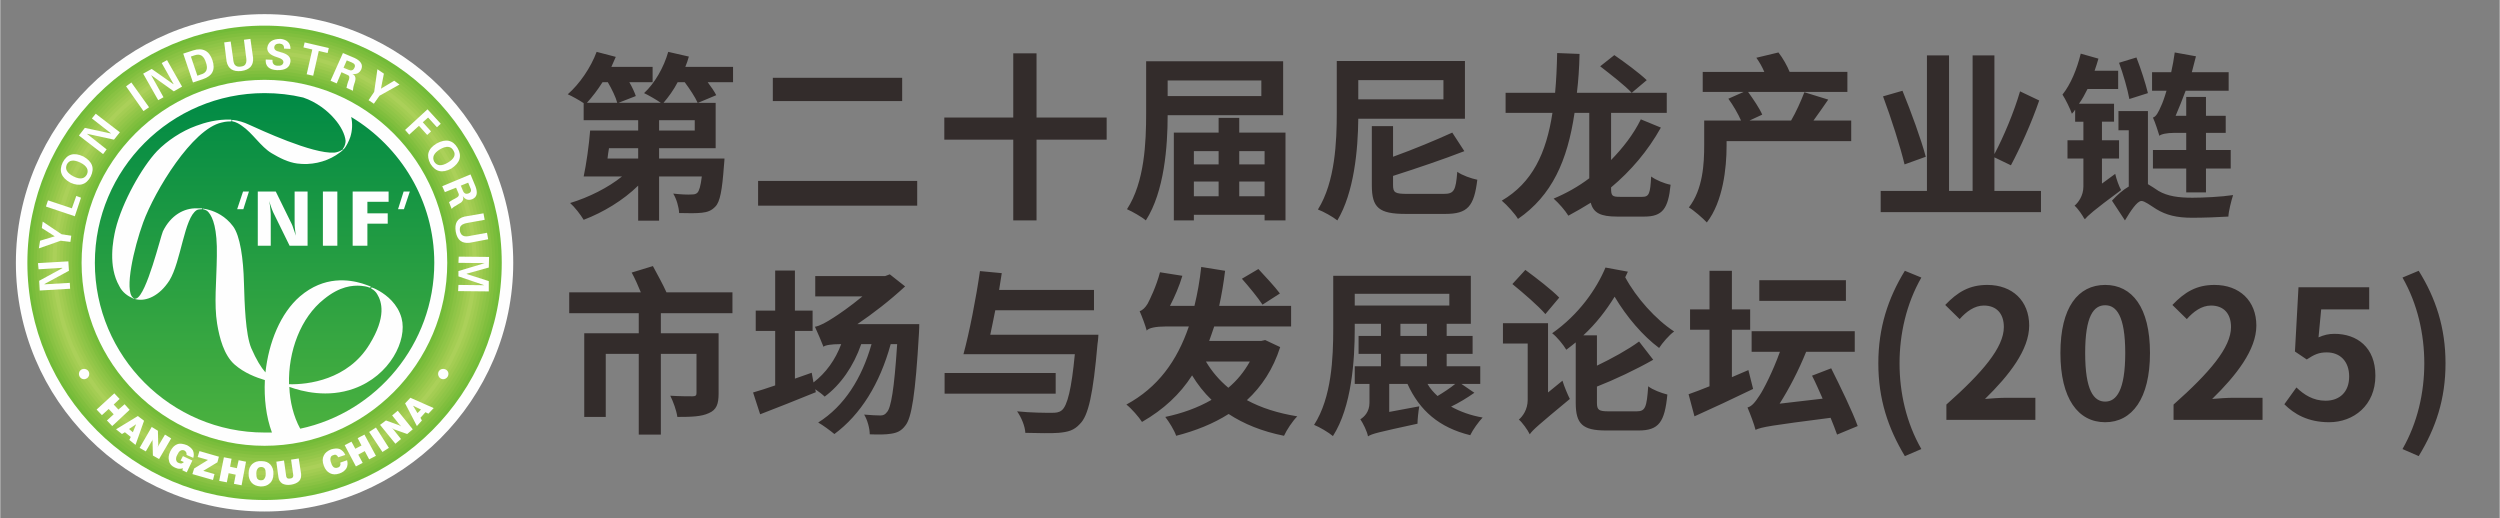 <?xml version="1.0" encoding="UTF-8"?>
<!DOCTYPE svg PUBLIC "-//W3C//DTD SVG 1.1//EN" "http://www.w3.org/Graphics/SVG/1.1/DTD/svg11.dtd">
<!-- Creator: CorelDRAW X7 -->
<svg xmlns="http://www.w3.org/2000/svg" xml:space="preserve" width="121.754mm" height="25.241mm" version="1.1" style="shape-rendering:geometricPrecision; text-rendering:geometricPrecision; image-rendering:optimizeQuality; fill-rule:evenodd; clip-rule:evenodd"
viewBox="0 0 8483 1759"
 xmlns:xlink="http://www.w3.org/1999/xlink">
 <rect x="0" y="0" width="8483" height="1759" fill="#808080" stroke="none"/>
 <defs>
  <style type="text/css">
   <![CDATA[
    .fil12 {fill:none}
    .fil0 {fill:#FEFEFE}
    .fil13 {fill:#332C2B}
    .fil11 {fill:#FFF000}
    .fil9 {fill:#ABD059}
    .fil8 {fill:#A4CD53}
    .fil7 {fill:#9ECA4F}
    .fil6 {fill:#96C74A}
    .fil5 {fill:#8FC547}
    .fil4 {fill:#89C243}
    .fil3 {fill:#81BF3E}
    .fil2 {fill:#7ABD3B}
    .fil1 {fill:#72BB38}
    .fil10 {fill:url(#id7)}
   ]]>
  </style>
    <clipPath id="id0">
     <path d="M455 1014c-2,0 -5,-1 -6,-2 -16,-7 -35,-20 -45,-41 -39,-68 -21,-157 -13,-192 23,-94 90,-212 141,-266 34,-35 83,-68 133,-86 29,-11 72,-23 118,-21 3,0 3,6 0,6 -18,0 -28,3 -32,4 -99,22 -226,230 -266,339 -32,88 -64,230 -35,255 1,1 3,3 5,3 0,1 0,1 0,1zm801 -42c3,1 0,6 -3,4 -10,-4 -19,-5 -29,-6 -28,-2 -71,1 -125,45 -80,63 -122,178 -119,289 64,2 200,-15 273,-135 58,-94 42,-145 26,-171 -4,-7 -11,-14 -19,-18 -3,-1 0,-6 2,-4 9,3 18,8 25,12 24,14 62,43 75,92 20,74 -39,195 -162,239 -89,32 -176,10 -219,-6 2,50 14,100 37,142 259,-55 455,-287 455,-563 0,-210 -114,-394 -282,-495 5,22 4,46 -3,68 -5,14 -13,32 -23,42 -1,1 -3,-1 -2,-1 0,0 0,0 0,-1 7,-9 9,-20 9,-27 -2,-22 -16,-50 -38,-75 -23,-27 -61,-57 -106,-72 -42,-10 -86,-15 -131,-15 -318,0 -576,259 -576,576 0,317 258,576 576,576 8,0 17,0 25,0 -20,-54 -27,-116 -24,-178 -30,-9 -70,-24 -103,-53 -36,-32 -51,-90 -59,-138 -11,-68 -2,-143 -1,-230 2,-94 -14,-131 -27,-147 -4,-6 -11,-10 -20,-12 -1,0 -1,-2 0,-2 8,1 17,3 23,5 20,6 53,20 79,55 24,32 35,110 37,192 2,69 5,175 25,222 17,39 33,65 48,82 11,-102 51,-201 117,-258 83,-71 167,-57 211,-44 9,3 21,7 28,10zm-572 -265c2,1 2,3 0,3 -6,0 -13,1 -17,3 -43,26 -53,174 -93,239 -34,53 -79,71 -112,64 -1,0 -5,-1 -6,-2 -1,0 0,0 0,0 2,0 5,0 6,-1 35,-14 82,-210 90,-228 27,-55 72,-79 115,-78 4,0 12,0 17,0zm104 -295c-2,0 -2,-5 1,-5 19,2 38,8 55,16 38,17 215,100 290,95 8,-1 19,-4 27,-10 2,-1 3,0 2,1 0,0 0,0 0,0 -7,7 -17,13 -24,18 -38,24 -86,34 -131,28 -31,-4 -60,-19 -87,-35 -37,-22 -65,-69 -101,-93 -7,-5 -19,-13 -32,-15z"/>
    </clipPath>
      <mask id="id1">
  <radialGradient id="id2" gradientUnits="userSpaceOnUse" cx="145.337" cy="791.849" r="0" fx="145.337" fy="791.849">
   <stop offset="0" style="stop-opacity:1; stop-color:white"/>
   <stop offset="1" style="stop-opacity:0; stop-color:white"/>
  </radialGradient>
       <rect style="fill:url(#id2)" x="143" y="789" width="1508" height="1508"/>
      </mask>
      <mask id="id3">
  <radialGradient id="id4" gradientUnits="userSpaceOnUse" cx="457.693" cy="1024.58" r="0" fx="457.693" fy="1024.58">
   <stop offset="0" style="stop-opacity:1; stop-color:white"/>
   <stop offset="1" style="stop-opacity:0; stop-color:white"/>
  </radialGradient>
       <rect style="fill:url(#id4)" x="455" y="1022" width="883" height="883"/>
      </mask>
      <mask id="id5">
  <radialGradient id="id6" gradientUnits="userSpaceOnUse" cx="317.379" cy="-358.707" r="0" fx="317.379" fy="-358.707">
   <stop offset="0" style="stop-opacity:1; stop-color:white"/>
   <stop offset="1" style="stop-opacity:0; stop-color:white"/>
  </radialGradient>
       <rect style="fill:url(#id6)" x="315" y="-361" width="1164" height="1164"/>
      </mask>
  <linearGradient id="id7" gradientUnits="userSpaceOnUse" x1="896.743" y1="315.986" x2="896.743" y2="1468.26">
   <stop offset="0" style="stop-opacity:1; stop-color:#008A45"/>
   <stop offset="1" style="stop-opacity:1; stop-color:#4BB13F"/>
  </linearGradient>
 </defs>
 <g id="图层_x0020_1">
  <g id="_1213722352">
   <path class="fil0" d="M897 48c465,0 844,379 844,844 0,465 -379,844 -844,844 -465,0 -844,-379 -844,-844 0,-465 379,-844 844,-844z"/>
   <path class="fil1" d="M897 87c443,0 805,362 805,805 0,444 -362,805 -805,805 -444,0 -805,-361 -805,-805 0,-443 361,-805 805,-805zm0 184c342,0 620,279 620,621 0,342 -278,621 -620,621 -342,0 -621,-279 -621,-621 0,-342 279,-621 621,-621z"/>
   <path class="fil2" d="M897 98l41 1 40 3 39 5 40 7 38 9 38 11 36 12 36 14 36 16 34 18 33 19 32 21 32 22 30 23 28 25 28 27 26 27 25 29 24 30 22 32 21 32 19 33 18 34 16 35 14 36 12 37 11 38 9 38 7 39 5 40 3 40 1 41 -1 41 -3 40 -5 40 -7 39 -9 38 -11 38 -12 37 -14 36 -16 35 -18 34 -19 34 -21 32 -22 31 -24 30 -25 29 -26 27 -28 27 -28 25 -30 23 -32 23 -32 20 -33 19 -34 18 -36 16 -36 14 -36 13 -38 10 -38 9 -40 7 -39 5 -40 4 -41 1 -41 -1 -40 -4 -40 -5 -39 -7 -38 -9 -38 -10 -37 -13 -36 -14 -35 -16 -34 -18 -34 -19 -32 -20 -31 -23 -30 -23 -29 -25 -28 -27 -26 -27 -25 -29 -23 -30 -23 -31 -20 -32 -20 -34 -17 -34 -16 -35 -14 -36 -13 -37 -11 -38 -8 -38 -7 -39 -6 -40 -3 -40 -1 -41 1 -41 3 -40 6 -40 7 -39 8 -38 11 -38 13 -37 14 -36 16 -35 17 -34 20 -33 20 -32 23 -32 23 -30 25 -29 26 -27 28 -27 29 -25 30 -23 31 -22 32 -21 34 -19 34 -18 35 -16 36 -14 37 -12 38 -11 38 -9 39 -7 40 -5 40 -3 41 -1zm0 163l-33 1 -32 2 -31 4 -31 6 -31 7 -30 8 -29 10 -29 12 -28 12 -27 14 -26 15 -26 17 -25 17 -23 19 -23 20 -22 21 -21 22 -20 23 -19 24 -18 25 -16 25 -15 27 -14 27 -13 28 -11 28 -10 30 -9 30 -7 30 -5 31 -4 32 -3 32 -1 32 1 33 3 32 4 31 5 31 7 31 9 30 10 29 11 28 13 28 14 28 15 26 16 26 18 24 19 24 20 23 21 22 22 21 23 20 23 19 25 17 26 17 26 15 27 14 28 13 29 11 29 10 30 9 31 7 31 5 31 4 32 3 33 0 32 0 32 -3 32 -4 31 -5 30 -7 30 -9 29 -10 29 -11 28 -13 27 -14 27 -15 25 -17 25 -17 24 -19 23 -20 22 -21 21 -22 20 -23 18 -24 18 -24 16 -26 16 -26 14 -28 12 -28 12 -28 10 -29 8 -30 7 -31 6 -31 4 -31 2 -32 1 -33 -1 -32 -2 -32 -4 -32 -6 -31 -7 -30 -8 -30 -10 -30 -12 -28 -12 -28 -14 -27 -16 -27 -16 -25 -18 -25 -18 -24 -20 -23 -21 -22 -22 -21 -23 -20 -24 -19 -25 -17 -25 -17 -27 -15 -27 -14 -28 -12 -29 -12 -29 -10 -30 -8 -30 -7 -31 -6 -32 -4 -32 -2 -32 -1z"/>
   <path class="fil3" d="M897 108l40 1 40 3 39 5 38 7 38 9 37 11 37 12 35 14 35 16 34 17 33 19 31 21 31 21 30 24 28 24 28 26 26 28 24 28 23 30 22 30 21 32 19 33 17 34 16 35 14 35 12 37 11 37 9 38 6 38 5 39 3 40 2 40 -2 40 -3 40 -5 39 -6 39 -9 38 -11 37 -12 36 -14 36 -16 34 -17 34 -19 33 -21 32 -22 31 -23 29 -24 29 -26 27 -28 26 -28 25 -30 23 -31 22 -31 20 -33 19 -34 17 -35 16 -35 14 -37 13 -37 10 -38 9 -38 7 -39 5 -40 3 -40 1 -40 -1 -40 -3 -39 -5 -39 -7 -38 -9 -37 -10 -36 -13 -36 -14 -34 -16 -34 -17 -33 -19 -32 -20 -31 -22 -29 -23 -29 -25 -27 -26 -26 -27 -25 -29 -23 -29 -22 -31 -20 -32 -19 -33 -18 -34 -15 -34 -14 -36 -13 -36 -10 -37 -9 -38 -7 -39 -5 -39 -3 -40 -1 -40 1 -40 3 -40 5 -39 7 -38 9 -38 10 -37 13 -37 14 -35 15 -35 18 -34 19 -33 20 -32 22 -30 23 -30 25 -28 26 -28 27 -26 29 -24 29 -24 31 -21 32 -21 33 -19 34 -17 34 -16 36 -14 36 -12 37 -11 38 -9 39 -7 39 -5 40 -3 40 -1zm0 142l-33 1 -33 2 -32 5 -31 5 -31 7 -31 9 -30 10 -29 12 -28 13 -28 14 -27 15 -26 17 -25 18 -24 19 -24 20 -22 22 -21 22 -20 23 -19 24 -18 26 -17 26 -16 26 -14 28 -13 29 -11 29 -10 30 -9 30 -7 31 -6 32 -4 32 -2 32 -1 33 1 33 2 33 4 32 6 31 7 31 9 31 10 30 11 29 13 28 14 28 16 27 17 26 18 25 19 24 20 23 21 23 22 21 24 20 24 19 25 18 26 17 27 15 28 15 28 13 29 11 30 10 31 9 31 7 31 6 32 4 33 2 33 1 33 -1 32 -2 32 -4 32 -6 31 -7 30 -9 30 -10 29 -11 29 -13 27 -15 27 -15 26 -17 25 -18 25 -19 23 -20 22 -21 22 -23 20 -23 19 -24 18 -25 17 -26 15 -27 14 -28 13 -28 12 -29 10 -30 8 -31 8 -31 5 -31 4 -32 3 -33 1 -33 -1 -33 -3 -32 -4 -32 -5 -32 -8 -31 -8 -30 -10 -30 -12 -29 -13 -29 -14 -28 -15 -26 -17 -26 -18 -26 -19 -24 -20 -23 -22 -22 -22 -22 -23 -20 -25 -19 -25 -18 -26 -17 -27 -15 -27 -14 -29 -13 -29 -12 -30 -10 -30 -9 -31 -7 -32 -5 -32 -5 -32 -2 -33 -1z"/>
   <path class="fil4" d="M897 119l39 1 40 3 38 5 38 7 38 8 36 11 36 12 35 14 34 15 34 18 32 18 31 20 31 22 29 23 28 24 27 26 26 27 24 28 23 29 22 30 20 32 18 32 17 34 16 34 14 35 12 36 10 36 9 38 7 38 5 38 3 39 1 40 -1 40 -3 39 -5 39 -7 38 -9 37 -10 37 -12 35 -14 36 -16 34 -17 33 -18 32 -20 32 -22 30 -23 29 -24 28 -26 27 -27 26 -28 24 -29 23 -31 22 -31 20 -32 19 -34 17 -34 15 -35 14 -36 12 -36 11 -38 8 -38 7 -38 5 -40 3 -39 1 -40 -1 -39 -3 -39 -5 -38 -7 -37 -8 -37 -11 -36 -12 -35 -14 -34 -15 -33 -17 -33 -19 -31 -20 -30 -22 -29 -23 -29 -24 -26 -26 -26 -27 -24 -28 -23 -29 -22 -30 -20 -32 -19 -32 -17 -33 -15 -34 -14 -36 -13 -35 -10 -37 -9 -37 -6 -38 -5 -39 -3 -39 -1 -40 1 -40 3 -39 5 -38 6 -38 9 -38 10 -36 13 -36 14 -35 15 -34 17 -34 19 -32 20 -32 22 -30 23 -29 24 -28 26 -27 26 -26 29 -24 29 -23 30 -22 31 -20 33 -18 33 -18 34 -15 35 -14 36 -12 37 -11 37 -8 38 -7 39 -5 39 -3 40 -1zm0 120l-34 1 -33 3 -32 4 -33 6 -31 7 -31 9 -30 10 -30 12 -29 13 -28 14 -27 16 -27 17 -25 18 -25 20 -24 20 -22 22 -22 23 -21 23 -19 25 -18 26 -17 26 -16 27 -14 29 -13 28 -12 30 -10 30 -9 31 -8 32 -5 32 -5 33 -2 33 -1 33 1 34 2 33 5 32 5 32 8 32 9 31 10 30 12 30 13 29 14 28 16 27 17 27 18 25 19 25 21 24 22 22 22 22 24 20 25 20 25 18 27 17 27 16 28 14 29 13 30 12 30 10 31 9 31 7 33 6 32 4 33 3 34 1 33 -1 33 -3 33 -4 32 -6 32 -7 31 -9 30 -10 29 -12 29 -13 28 -14 28 -16 26 -17 26 -18 25 -20 23 -20 23 -22 22 -22 20 -24 19 -25 19 -25 17 -27 15 -27 15 -28 13 -29 12 -30 10 -30 9 -31 7 -32 6 -32 4 -32 3 -33 0 -34 0 -33 -3 -33 -4 -33 -6 -32 -7 -32 -9 -31 -10 -30 -12 -30 -13 -28 -15 -29 -15 -27 -17 -26 -19 -26 -19 -25 -20 -23 -22 -23 -23 -22 -23 -20 -25 -20 -26 -18 -26 -17 -28 -16 -28 -14 -29 -13 -29 -12 -30 -10 -31 -9 -32 -7 -32 -6 -33 -4 -33 -3 -33 -1z"/>
   <path class="fil5" d="M897 130l39 1 39 3 38 4 37 7 37 9 36 10 35 12 35 14 34 15 33 17 32 18 30 20 30 21 29 23 28 24 26 25 26 27 24 28 22 29 22 29 20 31 18 32 17 33 15 34 14 35 12 35 10 36 9 37 6 37 5 38 3 39 1 39 -1 39 -3 39 -5 38 -6 37 -9 37 -10 36 -12 36 -14 34 -15 34 -17 33 -18 32 -20 31 -22 30 -22 29 -24 27 -26 27 -26 25 -28 24 -29 23 -30 21 -30 20 -32 18 -33 17 -34 16 -35 13 -35 12 -36 11 -37 8 -37 7 -38 5 -39 3 -39 1 -39 -1 -39 -3 -38 -5 -38 -7 -36 -8 -36 -11 -36 -12 -34 -13 -34 -16 -33 -17 -32 -18 -31 -20 -30 -21 -29 -23 -27 -24 -27 -25 -25 -27 -24 -27 -23 -29 -21 -30 -20 -31 -18 -32 -17 -33 -16 -34 -13 -34 -12 -36 -11 -36 -8 -37 -7 -37 -5 -38 -3 -39 -1 -39 1 -39 3 -39 5 -38 7 -37 8 -37 11 -36 12 -35 13 -35 16 -34 17 -33 18 -32 20 -31 21 -29 23 -29 24 -28 25 -27 27 -25 27 -24 29 -23 30 -21 31 -20 32 -18 33 -17 34 -15 34 -14 36 -12 36 -10 36 -9 38 -7 38 -4 39 -3 39 -1zm0 99l-34 1 -34 2 -33 4 -33 6 -32 8 -31 9 -31 10 -30 12 -29 13 -29 15 -28 16 -27 17 -26 19 -25 20 -24 20 -23 22 -22 23 -21 25 -19 25 -19 26 -17 27 -16 27 -15 29 -13 29 -12 30 -11 31 -9 32 -7 32 -6 32 -4 34 -3 33 -1 34 1 34 3 34 4 33 6 33 7 32 9 31 11 31 12 30 13 29 15 29 16 28 17 27 19 26 19 25 21 24 22 23 23 22 24 21 25 19 26 19 27 17 28 16 29 15 29 13 30 12 31 11 31 9 32 7 33 6 33 4 34 3 34 0 34 0 33 -3 34 -4 32 -6 32 -7 32 -9 30 -11 31 -12 29 -13 29 -15 27 -16 27 -17 26 -19 25 -19 24 -21 23 -22 22 -23 21 -24 20 -25 18 -26 18 -27 16 -28 14 -29 14 -29 12 -30 10 -31 9 -31 8 -32 5 -33 5 -33 2 -34 1 -34 -1 -34 -2 -33 -5 -34 -5 -32 -8 -32 -9 -32 -10 -31 -12 -30 -14 -29 -14 -29 -16 -27 -18 -27 -18 -26 -20 -25 -21 -25 -22 -23 -23 -22 -24 -20 -25 -20 -26 -19 -27 -17 -27 -16 -29 -15 -29 -13 -31 -12 -30 -10 -32 -9 -32 -8 -32 -6 -34 -4 -33 -2 -34 -1z"/>
   <path class="fil6" d="M897 140l38 1 38 3 38 5 37 7 36 8 36 10 35 12 34 14 33 15 32 16 32 18 30 20 30 21 28 22 28 24 26 25 25 26 24 27 22 29 21 29 19 31 19 31 16 33 15 33 14 34 12 35 10 36 8 36 7 37 5 37 3 39 1 38 -1 39 -3 38 -5 37 -7 37 -8 37 -10 35 -12 35 -14 34 -15 33 -16 33 -19 31 -19 31 -21 29 -22 29 -24 27 -25 26 -26 25 -28 24 -28 22 -30 21 -30 20 -32 18 -32 17 -33 15 -34 13 -35 12 -36 10 -36 9 -37 6 -38 5 -38 3 -38 1 -39 -1 -38 -3 -37 -5 -37 -6 -37 -9 -35 -10 -35 -12 -34 -13 -34 -15 -32 -17 -31 -18 -31 -20 -29 -21 -29 -22 -27 -24 -26 -25 -25 -26 -24 -27 -22 -29 -21 -29 -20 -31 -18 -31 -17 -33 -15 -33 -13 -34 -12 -35 -10 -35 -9 -37 -6 -37 -5 -37 -3 -38 -1 -39 1 -38 3 -39 5 -37 6 -37 9 -36 10 -36 12 -35 13 -34 15 -33 17 -33 18 -31 20 -31 21 -29 22 -29 24 -27 25 -26 26 -25 27 -24 29 -22 29 -21 31 -20 31 -18 32 -16 34 -15 34 -14 35 -12 35 -10 37 -8 37 -7 37 -5 38 -3 39 -1zm0 78l-35 1 -34 3 -34 4 -33 6 -32 7 -32 10 -32 10 -30 12 -30 14 -29 15 -28 16 -28 18 -26 18 -26 20 -24 22 -23 22 -23 23 -21 25 -20 25 -19 27 -17 27 -17 28 -15 29 -13 30 -12 31 -11 31 -9 32 -8 33 -5 33 -5 33 -2 35 -1 34 1 35 2 34 5 34 5 33 8 32 9 32 11 32 12 30 13 30 15 29 17 28 17 28 19 26 20 25 21 25 23 23 23 23 24 21 26 20 26 19 28 17 28 17 29 14 30 14 30 12 32 11 32 9 32 7 33 6 34 5 34 2 35 1 34 -1 34 -2 34 -5 33 -6 33 -7 32 -9 31 -11 31 -12 30 -14 29 -14 28 -17 27 -17 27 -19 25 -20 25 -21 23 -23 22 -23 21 -24 21 -26 18 -26 18 -28 16 -28 15 -29 14 -30 12 -30 10 -32 9 -32 8 -32 6 -33 4 -34 3 -34 1 -35 -1 -34 -3 -35 -4 -33 -6 -33 -8 -33 -9 -32 -10 -31 -12 -31 -14 -30 -15 -29 -16 -28 -18 -27 -18 -27 -21 -25 -21 -25 -22 -23 -23 -22 -25 -22 -25 -20 -27 -18 -27 -18 -28 -16 -29 -15 -30 -14 -31 -12 -31 -10 -32 -10 -33 -7 -33 -6 -34 -4 -34 -3 -34 -1z"/>
   <path class="fil7" d="M897 151l38 1 37 3 37 5 37 6 36 8 35 10 34 12 34 13 32 15 32 17 31 18 31 19 29 21 28 22 27 23 25 25 25 25 23 27 22 28 21 29 19 30 18 31 17 32 15 33 13 34 12 34 10 35 8 36 6 37 5 37 3 37 1 38 -1 38 -3 38 -5 37 -6 36 -8 36 -10 35 -12 34 -13 34 -15 33 -17 32 -18 31 -19 30 -21 29 -22 28 -23 27 -25 26 -25 24 -27 24 -28 22 -29 20 -31 20 -31 18 -32 16 -32 15 -34 13 -34 12 -35 10 -36 8 -37 7 -37 4 -37 3 -38 1 -38 -1 -38 -3 -37 -4 -36 -7 -36 -8 -35 -10 -35 -12 -33 -13 -33 -15 -32 -16 -31 -18 -30 -20 -29 -20 -28 -22 -27 -24 -26 -24 -24 -26 -24 -27 -22 -28 -21 -29 -19 -30 -18 -31 -16 -32 -15 -33 -13 -34 -12 -34 -10 -35 -8 -36 -7 -36 -5 -37 -2 -38 -1 -38 1 -38 2 -37 5 -37 7 -37 8 -36 10 -35 12 -34 13 -34 15 -33 16 -32 18 -31 19 -30 21 -29 22 -28 24 -27 24 -25 26 -25 27 -23 28 -22 29 -21 30 -19 31 -18 32 -17 33 -15 33 -13 35 -12 35 -10 36 -8 36 -6 37 -5 38 -3 38 -1zm0 56l-35 1 -35 3 -34 4 -34 6 -33 8 -33 9 -31 11 -31 12 -31 14 -29 15 -29 17 -28 18 -27 19 -25 20 -25 22 -24 22 -23 24 -21 25 -21 26 -19 27 -17 27 -17 29 -15 30 -14 30 -12 31 -11 32 -9 32 -8 33 -6 34 -4 34 -3 35 -1 35 1 35 3 35 4 34 6 34 8 33 9 32 11 32 12 31 14 31 15 29 17 29 17 28 19 26 21 26 21 25 23 24 24 23 25 21 25 20 27 20 28 17 29 17 29 15 31 14 31 12 31 11 33 9 33 8 34 6 34 4 35 3 35 1 35 -1 35 -3 34 -4 33 -6 34 -8 32 -9 32 -11 31 -12 30 -14 30 -15 28 -17 28 -17 27 -20 26 -20 25 -21 23 -23 23 -24 22 -25 20 -26 19 -26 18 -28 17 -29 15 -29 13 -31 13 -31 10 -32 10 -32 7 -33 6 -34 5 -34 2 -35 1 -35 -1 -35 -2 -35 -5 -34 -6 -34 -7 -33 -10 -32 -10 -32 -13 -31 -13 -30 -15 -30 -17 -29 -18 -27 -19 -27 -20 -26 -22 -25 -23 -24 -23 -22 -25 -22 -26 -20 -27 -19 -28 -18 -28 -17 -30 -15 -30 -14 -31 -12 -32 -11 -32 -9 -34 -8 -33 -6 -34 -4 -35 -3 -35 -1z"/>
   <path class="fil8" d="M897 162l37 1 37 2 37 5 36 7 35 8 34 10 34 11 33 13 33 15 31 16 31 18 30 19 28 20 28 22 26 23 26 24 24 25 23 27 22 28 20 28 19 30 18 31 16 31 15 32 13 34 11 33 10 35 8 35 7 36 4 37 3 37 1 37 -1 38 -3 37 -4 36 -7 36 -8 35 -10 35 -11 34 -13 33 -15 32 -16 32 -18 30 -19 30 -20 29 -22 27 -23 27 -24 25 -26 24 -26 23 -28 22 -28 21 -30 19 -31 17 -31 16 -33 15 -33 13 -34 12 -34 10 -35 8 -36 6 -37 5 -37 3 -37 1 -38 -1 -37 -3 -36 -5 -36 -6 -35 -8 -35 -10 -34 -12 -33 -13 -32 -15 -32 -16 -30 -17 -30 -19 -29 -21 -27 -22 -27 -23 -25 -24 -25 -25 -23 -27 -21 -27 -21 -29 -19 -30 -17 -30 -17 -32 -14 -32 -13 -33 -12 -34 -10 -35 -8 -35 -6 -36 -5 -36 -3 -37 -1 -38 1 -37 3 -37 5 -37 6 -36 8 -35 10 -35 12 -33 13 -34 14 -32 17 -31 17 -31 19 -30 21 -28 21 -28 23 -27 25 -25 25 -24 27 -23 27 -22 29 -20 30 -19 30 -18 32 -16 32 -15 33 -13 34 -11 35 -10 35 -8 36 -7 36 -5 37 -2 38 -1zm0 35l-36 1 -35 2 -35 5 -34 6 -34 8 -33 9 -32 11 -32 13 -30 14 -30 15 -29 17 -29 18 -27 19 -26 21 -25 22 -25 23 -23 24 -21 25 -21 26 -19 28 -19 28 -16 29 -16 30 -14 31 -12 31 -11 33 -10 33 -7 33 -7 35 -4 34 -3 35 -1 36 1 36 3 35 4 35 7 34 7 34 10 33 11 32 12 31 14 31 16 30 16 29 19 29 19 27 21 26 21 25 23 24 25 23 25 22 26 21 27 19 29 18 29 17 30 16 30 14 32 12 32 11 33 9 34 8 34 6 35 5 35 3 36 0 35 0 36 -3 34 -5 35 -6 33 -8 33 -9 33 -11 31 -12 31 -14 30 -16 29 -17 28 -18 27 -19 27 -21 25 -22 24 -23 23 -24 22 -25 21 -26 19 -27 18 -29 17 -29 15 -30 14 -31 13 -31 11 -32 9 -33 8 -34 6 -34 4 -35 3 -35 1 -36 -1 -36 -3 -35 -4 -34 -6 -35 -8 -33 -9 -33 -11 -33 -13 -31 -14 -31 -15 -30 -17 -29 -18 -28 -19 -28 -21 -26 -22 -25 -23 -24 -24 -23 -25 -22 -27 -21 -27 -19 -28 -18 -29 -17 -30 -15 -31 -14 -31 -13 -33 -11 -33 -9 -33 -8 -35 -6 -34 -5 -36 -2 -35 -1z"/>
   <path class="fil9" d="M897 172l37 1 36 3 36 5 36 6 34 8 34 10 34 11 32 13 32 14 31 16 30 18 30 18 28 21 27 21 26 23 25 24 24 25 23 26 21 27 20 28 19 30 18 30 15 31 15 32 13 32 11 34 10 34 8 34 6 36 5 36 3 36 1 37 -1 37 -3 37 -5 36 -6 35 -8 35 -10 34 -11 33 -13 33 -15 32 -15 31 -18 30 -19 29 -20 28 -21 27 -23 27 -24 25 -25 24 -26 22 -27 22 -28 20 -30 19 -30 17 -31 16 -32 14 -32 13 -34 12 -34 9 -34 8 -36 7 -36 4 -36 3 -37 1 -37 -1 -37 -3 -36 -4 -35 -7 -35 -8 -34 -9 -33 -12 -33 -13 -32 -14 -31 -16 -30 -17 -29 -19 -28 -20 -28 -22 -26 -22 -25 -24 -24 -25 -22 -27 -22 -27 -20 -28 -19 -29 -17 -30 -16 -31 -14 -32 -13 -33 -12 -33 -9 -34 -8 -35 -7 -35 -4 -36 -3 -37 -1 -37 1 -37 3 -36 4 -36 7 -36 8 -34 9 -34 12 -34 13 -32 14 -32 16 -31 17 -30 19 -30 20 -28 22 -27 22 -26 24 -25 25 -24 26 -23 28 -21 28 -21 29 -18 30 -18 31 -16 32 -14 33 -13 33 -11 34 -10 35 -8 35 -6 36 -5 37 -3 37 -1zm0 14l-36 1 -36 3 -35 4 -35 7 -34 7 -34 10 -33 11 -32 13 -31 14 -30 16 -30 17 -29 18 -27 20 -27 21 -26 22 -24 23 -23 25 -23 25 -21 27 -19 28 -19 28 -17 30 -15 30 -15 32 -12 32 -11 33 -10 33 -8 34 -6 35 -5 35 -2 36 -1 36 1 36 2 36 5 35 6 35 8 34 10 34 11 33 12 32 15 31 15 30 17 30 19 29 19 27 21 27 23 25 23 25 24 23 26 23 27 21 27 19 29 19 30 17 30 15 31 14 32 13 33 11 34 10 34 8 35 6 35 4 36 3 36 1 36 -1 36 -3 35 -4 35 -6 34 -8 33 -10 33 -11 32 -13 32 -14 30 -15 30 -17 28 -19 28 -19 26 -21 26 -23 25 -23 23 -25 22 -25 21 -27 20 -27 18 -29 17 -30 16 -30 14 -31 13 -32 11 -33 9 -34 8 -34 7 -35 4 -35 3 -36 1 -36 -1 -36 -3 -36 -4 -35 -7 -35 -8 -34 -9 -33 -11 -33 -13 -32 -14 -32 -16 -30 -17 -30 -18 -28 -20 -28 -21 -27 -22 -25 -23 -25 -25 -23 -26 -22 -26 -21 -28 -20 -28 -18 -30 -17 -30 -16 -32 -14 -32 -13 -33 -11 -33 -10 -34 -7 -35 -7 -35 -4 -36 -3 -36 -1z"/>
   <path class="fil0" d="M1503 1252c10,0 18,7 18,17 0,10 -8,18 -18,18 -9,0 -17,-8 -17,-18 0,-10 8,-17 17,-17z"/>
   <path class="fil0" d="M231 887l-103 6 2 21 80 -5 1 1 -79 43 2 33 103 -6 -1 -20 -86 5 0 -1 83 -45 -2 -32zm7 -66l3 -21 -33 -5 -64 -43 -3 22 44 28 -50 15 -4 26 74 -26 33 4zm36 -150l-16 -6 -15 42 -81 -27 -7 21 98 33 21 -63zm33 -72c14,-29 5,-51 -25,-68 -32,-15 -55,-8 -70,20 -14,29 -5,52 26,69 31,14 54,7 69,-21zm-81 -41c8,-15 23,-17 46,-6 22,11 29,25 22,40 -8,15 -23,18 -45,7 -23,-12 -30,-25 -23,-41zm180 -109l-82 -63 -13 16 64 50 0 1 -88 -19 -20 26 82 63 12 -16 -67 -53 0 0 92 20 20 -25zm39 -169l-18 13 59 84 19 -13 -60 -84zm172 14l-51 -90 -18 10 40 71 0 1 -74 -52 -29 16 51 90 18 -10 -42 -75 0 0 77 55 28 -16zm30 -102l12 -4c19,-7 32,1 39,24 8,22 2,36 -18,41l-11 4 -22 -65zm7 88l33 -11c33,-11 44,-32 33,-65 -11,-32 -33,-43 -65,-33l-34 11 33 98zm173 -145l7 56c2,12 2,20 -1,25 -2,6 -8,9 -17,10 -8,1 -14,0 -19,-5 -4,-4 -6,-12 -7,-24l-8 -56 -22 3 8 64c5,25 21,36 50,33 29,-4 42,-19 40,-45l-9 -64 -22 3zm158 31c0,-20 -11,-31 -33,-34 -28,0 -43,10 -46,31 0,14 10,24 33,31 0,0 2,1 3,1 13,4 19,9 19,16 -1,9 -8,13 -21,12 -12,-1 -17,-8 -16,-20l-23 -1c-2,22 11,35 38,36 29,1 44,-9 46,-30 1,-15 -10,-25 -34,-31 -2,-1 -2,-1 -3,-1 -13,-3 -19,-8 -18,-16 1,-8 7,-12 18,-12 10,1 16,6 15,17l22 1zm44 -5l30 7 -19 84 22 5 19 -84 30 7 4 -17 -82 -19 -4 17zm147 44l17 7c10,4 13,10 9,18 -4,9 -11,11 -20,7l-17 -7 11 -25zm-18 40l22 10c5,2 6,7 3,16 -4,9 -6,18 -8,27l22 10c0,-5 1,-13 5,-25 0,-1 1,-2 1,-3 5,-14 3,-24 -8,-29l0 0c14,2 24,-3 30,-15 7,-16 -1,-29 -22,-39l-40 -17 -42 94 21 9 16 -38zm92 95l18 12 19 -27 68 -38 -18 -13 -45 27 10 -51 -22 -15 -11 77 -19 28zm138 117l33 -30 28 31 13 -12 -28 -31 18 -16 30 33 13 -12 -45 -49 -76 70 14 16zm72 99c17,27 40,33 71,16 29,-19 37,-42 21,-70 -16,-27 -40,-32 -71,-15 -30,18 -36,41 -21,69zm78 -45c9,14 3,28 -19,41 -22,13 -37,11 -46,-3 -8,-15 -2,-29 19,-42 22,-13 38,-11 46,4zm50 109l7 17c5,9 3,16 -5,19 -9,4 -16,1 -20,-9l-7 -17 25 -10zm-41 17l9 21c2,5 -1,10 -9,14 -8,4 -17,9 -24,14l9 23c3,-4 10,-9 21,-15 0,0 1,-1 3,-2 13,-6 18,-15 14,-25l0 -1c9,12 19,15 32,10 16,-7 19,-21 11,-43l-17 -41 -96 40 9 20 38 -15zm105 153l-55 10c-12,3 -21,3 -26,0 -5,-2 -9,-7 -11,-16 -1,-8 0,-15 5,-19 4,-4 11,-7 24,-9l55 -10 -4 -22 -64 11c-25,6 -35,23 -30,52 5,28 21,40 47,37l63 -12 -4 -22zm-9 178l0 0 -88 -1 -1 21 104 1 0 -35 -75 -24 0 -1 75 -21 1 -36 -103 -1 -1 21 89 1 0 0 -89 27 0 18 88 30z"/>
   <path class="fil0" d="M284 1252c10,0 18,7 18,17 0,10 -8,18 -18,18 -9,0 -17,-8 -17,-18 0,-10 8,-17 17,-17z"/>
   <path class="fil10" d="M455 1014c-2,0 -5,-1 -6,-2 -16,-7 -35,-20 -45,-41 -39,-68 -21,-157 -13,-192 23,-94 90,-212 141,-266 34,-35 83,-68 133,-86 29,-11 72,-23 118,-21 3,0 3,6 0,6 -18,0 -28,3 -32,4 -99,22 -226,230 -266,339 -32,88 -64,230 -35,255 1,1 3,3 5,3 0,1 0,1 0,1zm801 -42c3,1 0,6 -3,4 -10,-4 -19,-5 -29,-6 -28,-2 -71,1 -125,45 -80,63 -122,178 -119,289 64,2 200,-15 273,-135 58,-94 42,-145 26,-171 -4,-7 -11,-14 -19,-18 -3,-1 0,-6 2,-4 9,3 18,8 25,12 24,14 62,43 75,92 20,74 -39,195 -162,239 -89,32 -176,10 -219,-6 2,50 14,100 37,142 259,-55 455,-287 455,-563 0,-210 -114,-394 -282,-495 5,22 4,46 -3,68 -5,14 -13,32 -23,42 -1,1 -3,-1 -2,-1 0,0 0,0 0,-1 7,-9 9,-20 9,-27 -2,-22 -16,-50 -38,-75 -23,-27 -61,-57 -106,-72 -42,-10 -86,-15 -131,-15 -318,0 -576,259 -576,576 0,317 258,576 576,576 8,0 17,0 25,0 -20,-54 -27,-116 -24,-178 -30,-9 -70,-24 -103,-53 -36,-32 -51,-90 -59,-138 -11,-68 -2,-143 -1,-230 2,-94 -14,-131 -27,-147 -4,-6 -11,-10 -20,-12 -1,0 -1,-2 0,-2 8,1 17,3 23,5 20,6 53,20 79,55 24,32 35,110 37,192 2,69 5,175 25,222 17,39 33,65 48,82 11,-102 51,-201 117,-258 83,-71 167,-57 211,-44 9,3 21,7 28,10zm-572 -265c2,1 2,3 0,3 -6,0 -13,1 -17,3 -43,26 -53,174 -93,239 -34,53 -79,71 -112,64 -1,0 -5,-1 -6,-2 -1,0 0,0 0,0 2,0 5,0 6,-1 35,-14 82,-210 90,-228 27,-55 72,-79 115,-78 4,0 12,0 17,0zm104 -295c-2,0 -2,-5 1,-5 19,2 38,8 55,16 38,17 215,100 290,95 8,-1 19,-4 27,-10 2,-1 3,0 2,1 0,0 0,0 0,0 -7,7 -17,13 -24,18 -38,24 -86,34 -131,28 -31,-4 -60,-19 -87,-35 -37,-22 -65,-69 -101,-93 -7,-5 -19,-13 -32,-15z"/>
   <g style="clip-path:url(#id0)">
    <g>
     <path id="1" class="fil11" style="mask:url(#id1)" d="M897 792c415,0 751,336 751,751 0,415 -336,752 -751,752 -415,0 -752,-337 -752,-752 0,-415 337,-751 752,-751z"/>
     <path class="fil0" style="mask:url(#id3)" d="M897 1025c242,0 439,196 439,439 0,242 -197,439 -439,439 -243,0 -439,-197 -439,-439 0,-243 196,-439 439,-439z"/>
     <path class="fil0" style="mask:url(#id5)" d="M897 -359c320,0 579,260 579,580 0,320 -259,579 -579,579 -320,0 -580,-259 -580,-579 0,-320 260,-580 580,-580z"/>
    </g>
   </g>
   <path class="fil12" d="M455 1014c-2,0 -5,-1 -6,-2 -16,-7 -35,-20 -45,-41 -39,-68 -21,-157 -13,-192 23,-94 90,-212 141,-266 34,-35 83,-68 133,-86 29,-11 72,-23 118,-21 3,0 3,6 0,6 -18,0 -28,3 -32,4 -99,22 -226,230 -266,339 -32,88 -64,230 -35,255 1,1 3,3 5,3 0,1 0,1 0,1zm801 -42c3,1 0,6 -3,4 -10,-4 -19,-5 -29,-6 -28,-2 -71,1 -125,45 -80,63 -122,178 -119,289 64,2 200,-15 273,-135 58,-94 42,-145 26,-171 -4,-7 -11,-14 -19,-18 -3,-1 0,-6 2,-4 9,3 18,8 25,12 24,14 62,43 75,92 20,74 -39,195 -162,239 -89,32 -176,10 -219,-6 2,50 14,100 37,142 259,-55 455,-287 455,-563 0,-210 -114,-394 -282,-495 5,22 4,46 -3,68 -5,14 -13,32 -23,42 -1,1 -3,-1 -2,-1 0,0 0,0 0,-1 7,-9 9,-20 9,-27 -2,-22 -16,-50 -38,-75 -23,-27 -61,-57 -106,-72 -42,-10 -86,-15 -131,-15 -318,0 -576,259 -576,576 0,317 258,576 576,576 8,0 17,0 25,0 -20,-54 -27,-116 -24,-178 -30,-9 -70,-24 -103,-53 -36,-32 -51,-90 -59,-138 -11,-68 -2,-143 -1,-230 2,-94 -14,-131 -27,-147 -4,-6 -11,-10 -20,-12 -1,0 -1,-2 0,-2 8,1 17,3 23,5 20,6 53,20 79,55 24,32 35,110 37,192 2,69 5,175 25,222 17,39 33,65 48,82 11,-102 51,-201 117,-258 83,-71 167,-57 211,-44 9,3 21,7 28,10zm-572 -265c2,1 2,3 0,3 -6,0 -13,1 -17,3 -43,26 -53,174 -93,239 -34,53 -79,71 -112,64 -1,0 -5,-1 -6,-2 -1,0 0,0 0,0 2,0 5,0 6,-1 35,-14 82,-210 90,-228 27,-55 72,-79 115,-78 4,0 12,0 17,0zm104 -295c-2,0 -2,-5 1,-5 19,2 38,8 55,16 38,17 215,100 290,95 8,-1 19,-4 27,-10 2,-1 3,0 2,1 0,0 0,0 0,0 -7,7 -17,13 -24,18 -38,24 -86,34 -131,28 -31,-4 -60,-19 -87,-35 -37,-22 -65,-69 -101,-93 -7,-5 -19,-13 -32,-15z"/>
   <polygon class="fil0" points="824,650 844,650 825,710 804,710 "/>
   <polygon class="fil0" points="1369,650 1390,650 1370,710 1350,710 "/>
   <path class="fil0" d="M874 650l61 0 54 110c2,4 4,9 6,16 3,7 5,15 8,24 -1,-9 -2,-17 -3,-25 -1,-7 -1,-14 -1,-21l0 -104 44 0 0 184 -61 0 -56 -114c-2,-6 -5,-11 -7,-18 -2,-6 -4,-12 -6,-20 2,11 3,21 4,31 1,9 1,17 1,24l0 97 -44 0 0 -184zm221 0l49 0 0 184 -49 0 0 -184zm101 0l122 0 0 35 -72 0 0 39 69 0 0 35 -69 0 0 75 -50 0 0 -184z"/>
   <path class="fil0" d="M327 1390l60 -55 18 19 -20 19 16 17 21 -18 17 19 -59 55 -18 -19 23 -21 -17 -18 -23 21 -18 -19zm110 66l13 11 11 -27 -24 16zm-44 1l74 -45 21 16 -29 82 -21 -17 5 -10 -20 -16 -10 6 -20 -16zm80 63l41 -71 21 13 1 44c0,1 0,3 0,5 -1,2 -1,5 -2,8 1,-2 1,-3 2,-5 1,-1 2,-3 3,-5l20 -34 21 13 -41 70 -21 -12 -1 -44c0,-1 0,-3 0,-5 0,-2 1,-5 1,-8 0,2 -1,3 -1,5 -1,1 -2,3 -4,5l-19 33 -21 -12zm145 76l2 -7c-4,2 -9,2 -13,2 -4,0 -9,-2 -14,-4 -11,-5 -18,-12 -20,-22 -3,-10 -2,-21 4,-33 6,-12 13,-20 23,-24 10,-4 21,-2 34,3 9,5 16,11 20,18 3,8 4,16 1,25l-23 -10c1,-3 0,-6 -1,-9 -1,-2 -3,-4 -6,-6 -5,-2 -10,-2 -14,1 -4,2 -7,7 -11,15 -3,6 -4,12 -3,16 1,5 3,8 8,10 4,2 7,2 10,2 3,-1 6,-2 8,-5l-11 -5 8 -15 32 15 -19 40 -15 -7zm34 13l6 -19 47 -29 -35 -10 6 -20 66 19 -5 19 -48 29 38 11 -5 20 -70 -20zm91 23l16 -80 26 5 -5 27 23 5 6 -27 25 5 -15 80 -26 -5 6 -31 -24 -5 -6 31 -26 -5zm126 -25c0,8 1,13 3,17 3,4 7,6 12,6 6,0 10,-1 12,-5 3,-3 5,-9 5,-17 0,-8 -1,-13 -3,-17 -3,-4 -7,-6 -12,-6 -6,0 -10,2 -12,5 -3,4 -5,9 -5,17zm-26 -1c0,-13 4,-23 12,-31 8,-7 18,-11 32,-10 13,0 23,4 30,12 7,8 11,19 10,32 0,13 -4,24 -12,31 -8,8 -18,11 -31,11 -14,-1 -24,-5 -31,-13 -7,-8 -11,-19 -10,-32zm94 -39l26 -4 7 50c0,5 2,8 4,10 2,1 5,2 10,1 4,0 7,-2 9,-4 1,-2 2,-6 1,-10l-7 -50 26 -4 8 52c1,10 -1,19 -7,25 -6,6 -15,10 -27,12 -13,2 -23,0 -30,-4 -7,-5 -12,-12 -13,-22l-7 -52zm217 3l23 -8c3,10 2,19 -2,27 -5,8 -12,14 -24,18 -12,4 -23,4 -32,-1 -10,-5 -17,-14 -21,-26 -5,-13 -5,-24 0,-34 4,-9 13,-16 25,-21 11,-3 21,-4 29,-1 8,4 15,10 19,20l-24 8c-2,-4 -4,-6 -7,-8 -3,-1 -6,-1 -10,1 -5,1 -8,4 -9,9 -1,4 -1,10 2,17 2,7 5,12 9,15 4,2 8,3 13,1 4,-1 7,-3 8,-6 2,-3 2,-7 1,-11zm53 13l-38 -72 23 -12 13 24 21 -11 -13 -25 23 -12 39 72 -23 12 -15 -28 -22 12 15 28 -23 12zm90 -49l-45 -68 23 -15 44 69 -22 14zm44 -28l-52 -64 20 -15 41 15c1,0 3,1 5,2 2,1 4,2 6,4 -1,-1 -2,-2 -3,-4 -1,-1 -3,-3 -4,-4l-24 -30 19 -16 51 63 -19 16 -42 -15c-1,0 -2,-1 -4,-2 -2,-1 -4,-2 -7,-4 1,1 2,2 4,3 1,1 2,3 4,5l24 30 -19 16zm75 -104l12 -12 -27 -13 15 25zm-2 44l-40 -77 18 -19 79 35 -18 19 -10 -5 -17 19 5 9 -17 19z"/>
  </g>
  <path class="fil13" d="M2251 349c17,-20 34,-43 48,-70l24 0c17,23 35,50 44,70l-116 0zm106 94l-121 0 0 -35 121 0 0 35zm-192 95l-104 0c1,-11 3,-23 5,-35l99 0 0 35zm-103 -259c14,24 27,51 32,70l-103 0c18,-20 36,-43 53,-70l18 0zm425 -52l-162 0c5,-12 9,-24 12,-35l-70 -16c-15,53 -46,107 -82,140 15,7 41,22 57,33l-144 0 59 -23c-4,-12 -12,-30 -22,-47l79 0 0 -52 -140 0c5,-11 10,-23 15,-34l-65 -17c-20,54 -58,109 -98,144 14,6 39,20 54,30l0 58 185 0 0 35 -163 0c-4,51 -13,114 -22,156l130 0c-47,38 -113,71 -176,90 15,13 36,40 46,57 66,-25 134,-66 185,-116l0 119 71 0 0 -150 145 0c-4,33 -9,49 -15,55 -5,5 -11,6 -20,6 -11,1 -37,0 -62,-3 11,18 19,45 20,66 31,1 60,1 77,-1 19,-2 33,-7 46,-21 16,-16 23,-56 29,-137 1,-8 2,-26 2,-26l-222 0 0 -35 192 0 0 -154 -60 0 62 -26c-6,-12 -17,-28 -29,-44l86 0 0 -52zm135 37l0 79 439 0 0 -79 -439 0zm-50 350l0 84 540 0 0 -84 -540 0zm1183 -215l-238 0 0 -218 -79 0 0 218 -234 0 0 75 234 0 0 274 79 0 0 -274 238 0 0 -75zm525 -126l0 53 -318 0 0 -53 318 0zm74 118l0 -183 -465 0 0 178c0,96 -5,232 -65,324 18,8 50,26 64,38 63,-98 74,-252 74,-357l392 0zm-149 275l0 -50 86 0 0 50 -86 0zm-154 -50l84 0 0 50 -84 0 0 -50zm84 -103l0 45 -84 0 0 -45 84 0zm156 0l0 45 -86 0 0 -45 86 0zm-86 -63l0 -50 -70 0 0 50 -152 0 0 298 68 0 0 -19 240 0 0 19 71 0 0 -298 -157 0zm693 -178l0 65 -289 0 0 -65 289 0zm73 131l0 -196 -435 0 0 175c0,97 -5,235 -64,329 19,7 51,25 66,37 57,-95 70,-240 71,-345l362 0zm-195 255c-42,0 -49,-4 -49,-30l0 -31c81,-26 170,-56 242,-84l-41 -63c-55,25 -129,56 -201,82l0 -104 -72 0 0 201c0,76 24,97 115,97l134 0c76,0 98,-25 109,-116 -20,-4 -52,-15 -68,-27 -5,64 -11,75 -46,75l-123 0zm654 -433c36,28 84,65 107,90l51 -43c-25,-24 -75,-61 -110,-85l-48 38zm67 443c-26,0 -30,-3 -30,-29l0 -3c67,-56 125,-124 169,-203l-68 -28c-25,51 -61,97 -101,138l0 -160 189 0 0 -68 -305 0c5,-41 8,-85 9,-132l-76 -3c-1,48 -3,93 -7,135l-168 0 0 68 159 0c-21,137 -68,237 -172,298 17,14 46,46 55,62 115,-79 168,-197 192,-360l50 0 0 222c-37,28 -78,51 -121,69 18,16 39,40 50,58 26,-14 52,-29 76,-44 9,35 34,47 89,47l93 0c61,0 81,-26 89,-108 -21,-4 -50,-16 -66,-28 -3,58 -7,69 -30,69l-76 0zm785 -259l-128 0c15,-21 33,-46 50,-71l-81 -25c-11,29 -29,69 -45,96l-141 0 43 -20c-9,-21 -30,-52 -48,-77l337 0 0 -68 -196 0c-8,-20 -23,-47 -38,-66l-75 18c10,14 20,31 27,48l-209 0 0 68 139 0 -52 23c16,22 33,51 43,74l-125 0 0 84c0,62 -4,149 -52,211 16,9 48,37 61,51 55,-71 67,-185 67,-260l0 -16 423 0 0 -70zm253 123c-15,-57 -50,-153 -79,-224l-66 19c28,75 59,172 73,231l72 -26zm233 116l0 -114 56 27c31,-58 70,-144 96,-220l-65 -31c-20,69 -56,155 -87,213l0 -335 -74 0 0 460 -80 0 0 -460 -75 0 0 460 -157 0 0 72 544 0 0 -72 -158 0zm651 -197l0 58 -113 0 0 63 113 0 0 81 67 0 0 -81 84 0 0 -63 -84 0 0 -58 67 0 0 -58 -67 0 0 -64 -67 0 0 64 -36 0c11,-26 23,-55 34,-85l146 0 0 -63 -125 0c5,-18 9,-36 14,-54l-72 -13c-3,22 -7,45 -12,67l-65 0 0 63 49 0c-7,24 -14,43 -18,51 -9,21 -17,37 -28,40 8,17 18,49 22,62 5,-6 27,-10 48,-10l43 0zm-130 -135c-8,-33 -24,-83 -39,-121l-59 18c14,38 29,90 35,123l63 -20zm-156 307l0 -85 58 0 0 -62 -58 0 0 -63 41 0 0 -61 -119 0c11,-15 20,-32 29,-50l104 0 0 -62 -80 0c5,-14 9,-27 13,-41l-60 -17c-13,53 -34,104 -62,139 10,15 27,50 32,65 4,-4 8,-9 11,-14l0 41 28 0 0 63 -54 0 0 62 54 0 0 95c0,32 -18,55 -30,65 11,9 28,34 34,46 0,-1 0,-2 1,-3l0 3c10,-12 27,-28 123,-99 -7,-12 -16,-37 -20,-55l-45 33zm156 -246l-100 0 0 65 35 0 0 191c-19,11 -39,28 -57,48l44 67c18,-30 41,-66 56,-66 11,0 30,15 51,28 33,20 69,29 121,29 38,0 93,-2 123,-4 1,-19 10,-54 16,-73 -39,6 -101,9 -138,9 -47,0 -84,-5 -115,-23 -14,-9 -25,-17 -36,-23l0 -248zm-4804 686l0 -71 -224 0c-11,-25 -31,-61 -46,-89l-72 22c11,20 22,45 31,67l-243 0 0 71 236 0 0 68 -185 0 0 284 73 0 0 -214 112 0 0 274 75 0 0 -274 121 0 0 133c0,8 -3,11 -14,11 -9,0 -45,0 -75,-2 10,20 21,50 24,72 47,0 82,-1 107,-13 26,-11 33,-31 33,-66l0 -205 -196 0 0 -68 243 0zm424 37c53,-36 109,-79 162,-128l-52 -41 -16 6 -237 0 0 69 160 0c-41,34 -82,62 -98,72 -23,15 -46,28 -63,31 9,19 23,53 29,68 5,-6 30,-9 54,-9l6 0c-19,52 -52,98 -94,130l-6 -33 -57 20 0 -162 60 0 0 -69 -60 0 0 -136 -67 0 0 136 -66 0 0 69 66 0 0 185c-29,10 -54,18 -75,24l24 74c55,-21 125,-49 189,-75l-2 -10c12,8 25,18 32,25 54,-40 98,-103 124,-178l35 0c-33,116 -92,210 -181,266 15,8 43,29 55,39 89,-66 154,-170 191,-305l22 0c-10,154 -21,217 -35,231 -6,8 -12,11 -22,11 -11,0 -32,-1 -55,-3 11,18 19,47 19,67 29,1 55,1 72,-2 20,-3 35,-9 49,-28 21,-26 34,-105 46,-313 1,-9 1,-31 1,-31l-210 0zm673 166l-377 0 0 70 377 0 0 -70zm-222 -130c6,-27 11,-54 17,-83l335 0 0 -69 -322 0c3,-20 6,-39 9,-57l-74 -7c-13,91 -36,209 -56,282l63 0 315 0c-11,116 -25,176 -45,191 -9,7 -19,8 -33,8 -21,0 -70,0 -118,-5 15,21 27,51 28,73 44,1 88,2 113,0 32,-3 52,-8 72,-30 29,-28 45,-100 60,-272 2,-10 3,-31 3,-31l-367 0zm983 -140c-17,-23 -50,-58 -73,-83l-56 33c24,27 55,65 70,88l59 -38zm-102 231c-19,34 -43,64 -73,89 -30,-25 -56,-55 -76,-89l149 0zm52 -73l-13 3 -177 0c6,-16 11,-32 17,-49l261 0 0 -70 -244 0c8,-37 15,-77 20,-119l-81 -13c-5,47 -13,91 -23,132l-83 0c16,-31 32,-68 42,-102l-76 -12c-12,47 -35,94 -42,107 -8,13 -17,22 -27,25 8,18 20,50 24,66 6,-9 31,-14 64,-14l79 0c-40,117 -105,207 -212,265 17,13 43,43 53,59 73,-42 129,-94 170,-158 19,31 40,58 66,83 -47,27 -100,46 -157,58 13,17 30,44 37,64 66,-17 126,-41 178,-74 52,34 113,59 188,74 9,-20 29,-50 45,-66 -67,-11 -123,-29 -171,-55 50,-46 89,-105 113,-180l-51 -24zm645 149c-17,14 -40,29 -60,41 -13,-12 -25,-25 -34,-41l94 0zm-186 -102l90 0 0 42 -90 0 0 -42zm0 -102l90 0 0 41 -90 0 0 -41zm-155 -102l321 0 0 40 -321 0 0 -40zm362 306l64 0 0 -60 -114 0 0 -42 88 0 0 -61 -88 0 0 -41 82 0 0 -163 -467 0 0 180c0,97 -5,233 -65,326 18,7 50,26 64,38 64,-100 74,-258 74,-364l0 -17 89 0 0 41 -76 0 0 61 76 0 0 42 -89 0 0 60 50 0 0 64c0,31 -18,48 -31,56 9,13 23,41 26,58l0 0c13,-9 35,-14 168,-43 0,-14 3,-42 6,-59l-102 19 0 -95 62 0c41,90 107,148 213,174 9,-19 28,-45 42,-60 -41,-7 -76,-20 -107,-37 27,-13 55,-30 79,-47l-44 -30zm332 -293c-25,-26 -77,-66 -115,-94l-44 48c38,31 88,74 112,102l47 -56zm-38 322l0 -235 -153 0 0 69 84 0 0 191c0,33 -17,56 -30,67 11,9 30,35 37,50 10,-15 30,-32 136,-120 -7,-14 -19,-42 -25,-62l-49 40zm195 -424c-31,74 -91,160 -181,223 16,12 38,39 48,56 11,-8 22,-17 32,-25l0 205c0,72 23,94 103,94l110 0c69,0 89,-28 98,-122 -20,-5 -50,-16 -65,-28 -5,72 -10,85 -39,85l-96 0c-33,0 -39,-5 -39,-29l0 -55c59,-23 133,-58 191,-91l-48 -62c-38,28 -93,58 -143,82l0 -103 -46 0c43,-40 77,-84 106,-131 41,69 96,133 151,174 11,-17 34,-44 51,-56 -63,-41 -129,-115 -166,-184 3,-6 6,-13 9,-19l-76 -14zm816 43l-294 0 0 70 294 0 0 -70zm-331 305c-19,8 -38,16 -56,24l0 -161 62 0 0 -69 -62 0 0 -131 -76 0 0 131 -66 0 0 69 66 0 0 192c-27,11 -51,20 -71,27l20 75c58,-26 131,-60 199,-93l-16 -64zm371 190c-18,-50 -59,-134 -90,-196l-65 25c12,23 24,51 36,78l-146 17c33,-52 65,-114 90,-176l165 0 0 -70 -350 0 0 70 96 0c-24,67 -56,129 -69,148 -15,23 -26,37 -41,41 9,21 23,58 27,75l0 1c21,-10 53,-15 255,-41 9,21 16,41 22,57l70 -29zm160 102l56 -24c-51,-89 -74,-191 -74,-291 0,-99 23,-202 74,-291l-56 -23c-57,93 -90,193 -90,314 0,122 33,220 90,315zm141 -123l302 0 0 -75 -98 0c-21,0 -50,2 -73,4 82,-80 150,-167 150,-249 0,-84 -57,-138 -142,-138 -61,0 -101,24 -143,68l49 48c22,-25 50,-46 82,-46 43,0 68,27 68,73 0,69 -72,154 -195,263l0 52zm539 8c91,0 152,-80 152,-235 0,-155 -61,-231 -152,-231 -92,0 -152,76 -152,231 0,155 60,235 152,235zm0 -70c-39,0 -68,-38 -68,-165 0,-126 29,-162 68,-162 38,0 68,36 68,162 0,127 -30,165 -68,165zm232 62l302 0 0 -75 -98 0c-21,0 -50,2 -73,4 82,-80 150,-167 150,-249 0,-84 -57,-138 -142,-138 -61,0 -101,24 -143,68l49 48c22,-25 50,-46 82,-46 43,0 68,27 68,73 0,69 -72,154 -195,263l0 52zm528 8c83,0 157,-57 157,-158 0,-97 -63,-142 -139,-142 -20,0 -36,4 -54,12l9 -95 163 0 0 -75 -240 0 -12 218 40 27c26,-17 41,-24 68,-24 45,0 76,30 76,82 0,53 -33,82 -80,82 -42,0 -73,-20 -99,-45l-41 57c33,33 80,61 152,61zm304 115c58,-95 91,-193 91,-315 0,-121 -33,-221 -91,-314l-55 23c51,89 74,192 74,291 0,100 -23,202 -74,291l55 24z"/>
  <polygon class="fil12" points="0,0 8483,0 8483,1759 0,1759 "/>
 </g>
</svg>
